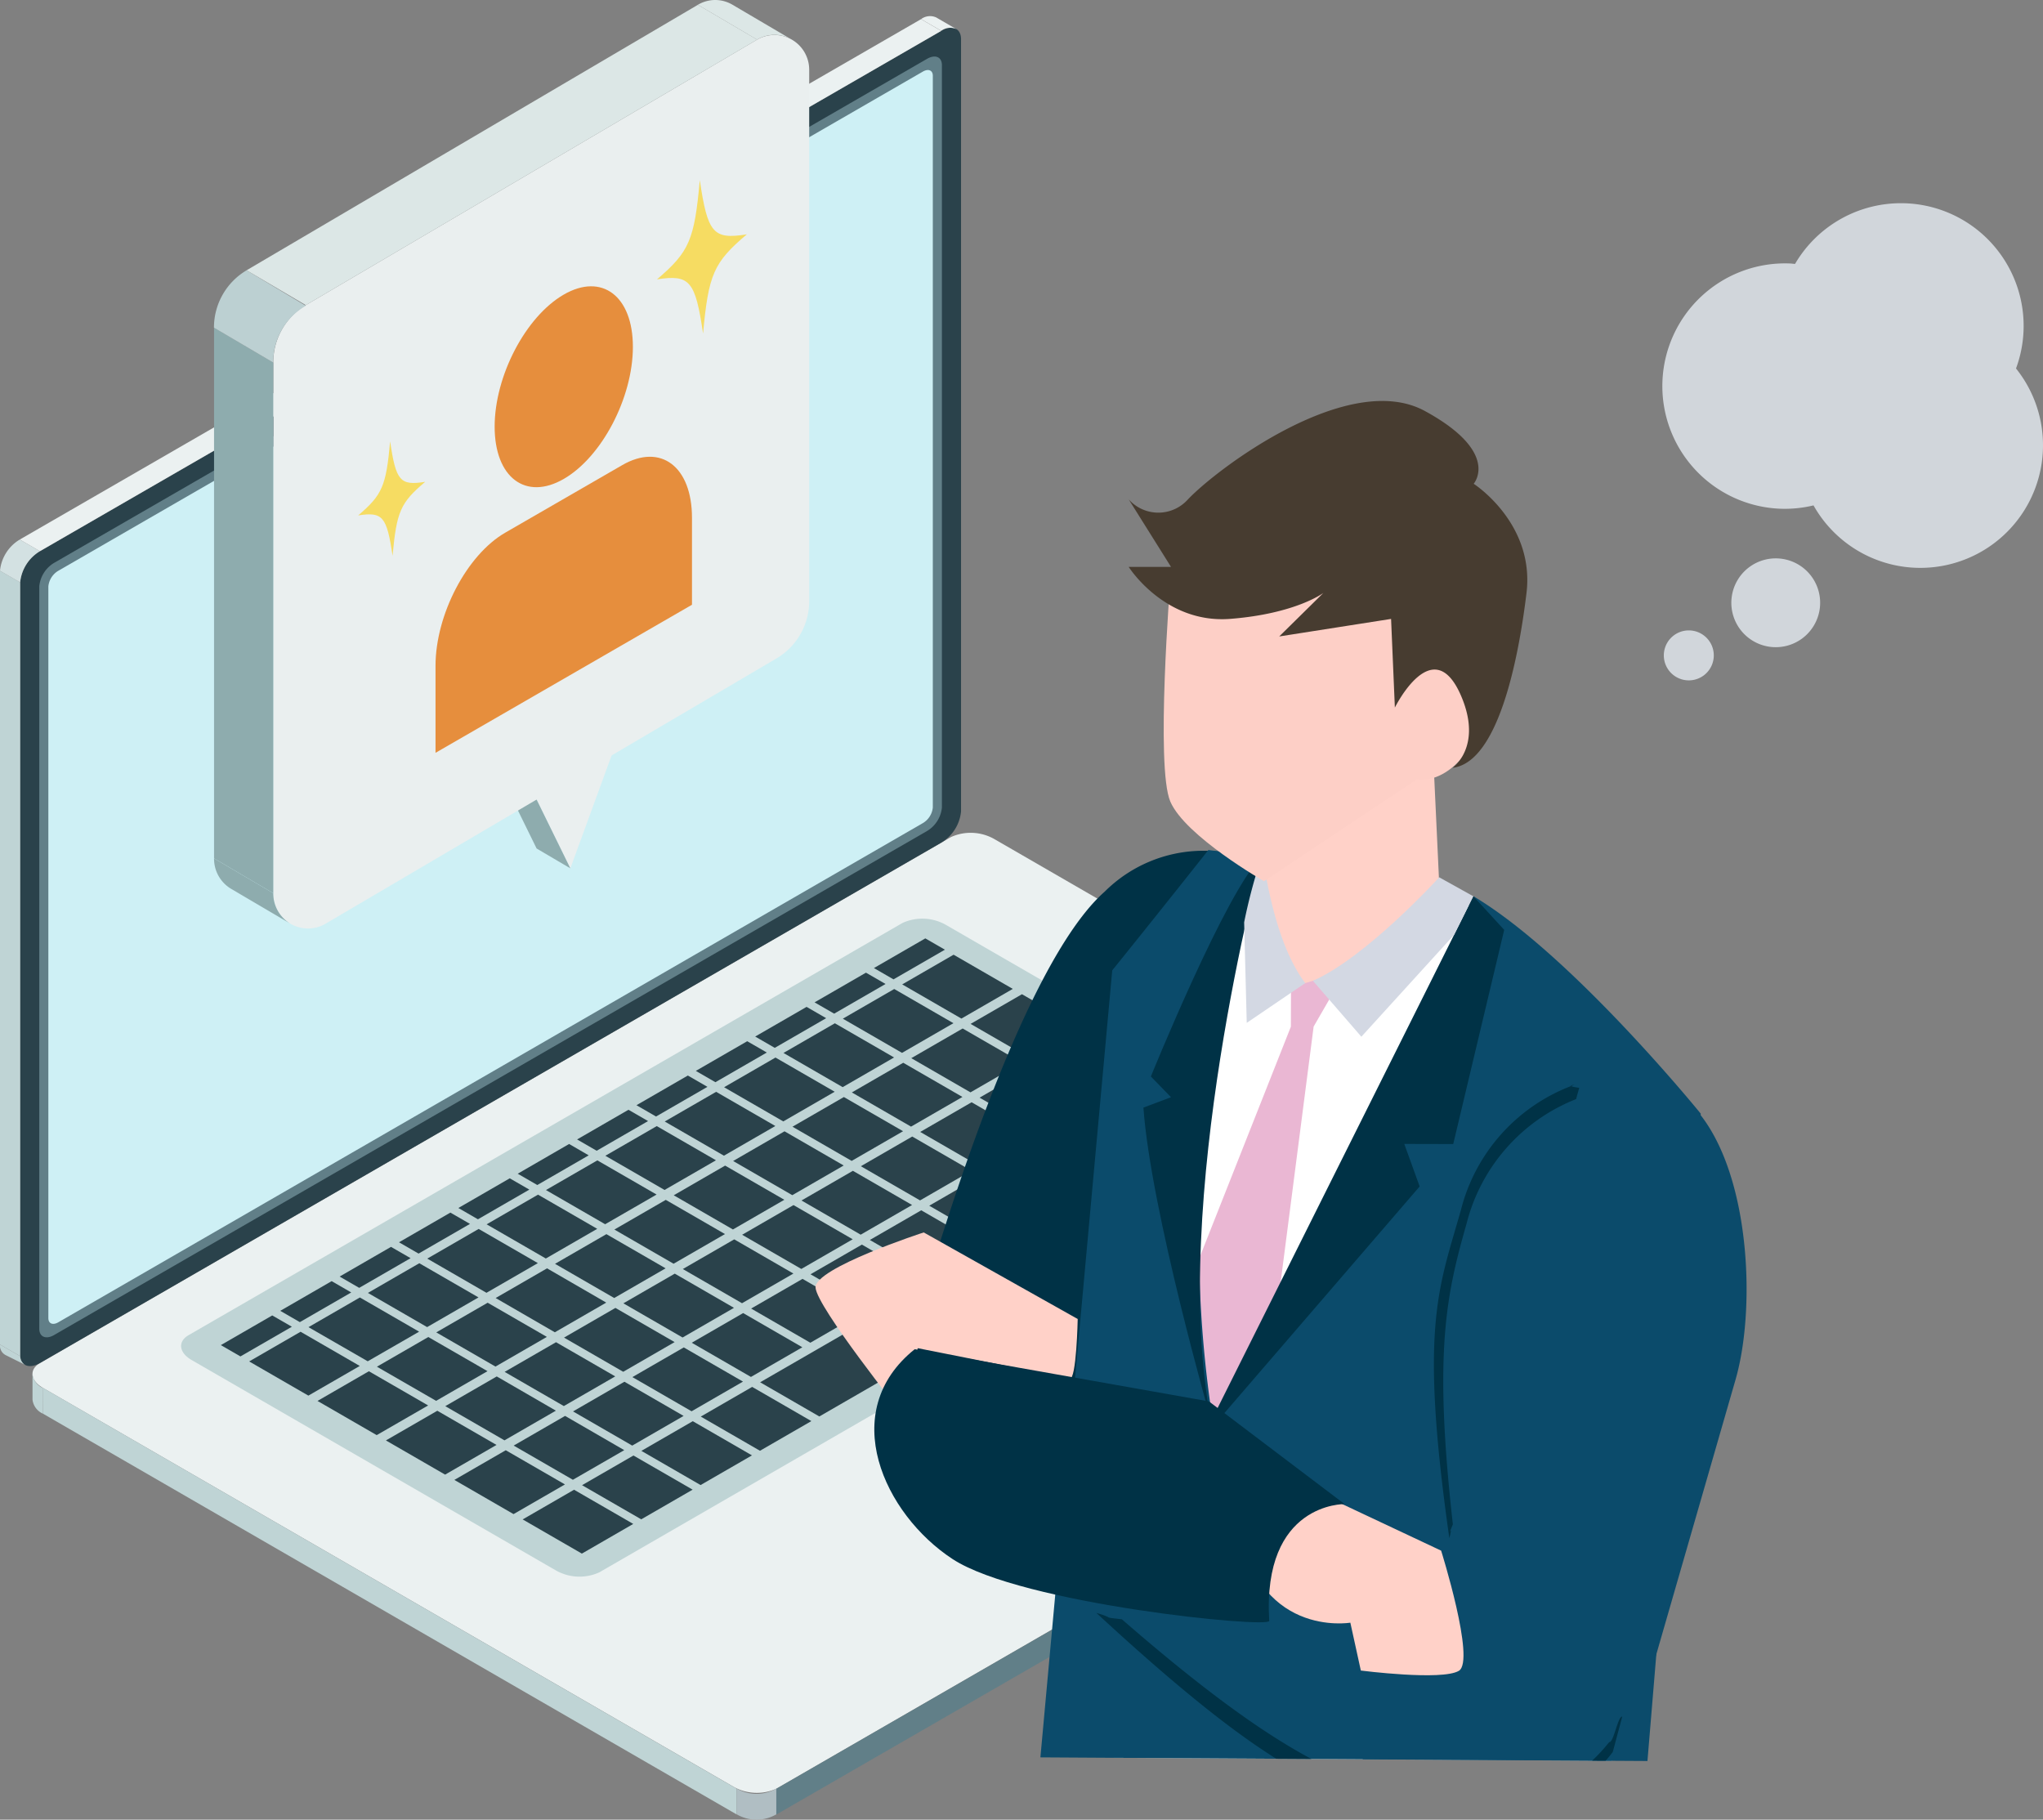 <svg xmlns="http://www.w3.org/2000/svg" xmlns:xlink="http://www.w3.org/1999/xlink" width="141.877" height="126.362" viewBox="0 0 141.877 126.362">
  <rect x="0" y="0" width="141.877" height="126.362" fill="#808080" stroke="none"/>
  <defs>
    <clipPath id="clip-path">
      <path id="パス_132066" data-name="パス 132066" d="M235.293,195.214l-2.359-98.262-72.257-.321-4.157,98.112Z" transform="translate(-156.521 -96.63)" fill="none"/>
    </clipPath>
  </defs>
  <g id="グループ_71515" data-name="グループ 71515" transform="translate(-726.947 -1376.389)">
    <g id="アートワーク_14" data-name="アートワーク 14" transform="translate(797.885 1439.57)">
      <g id="グループ_71483" data-name="グループ 71483" transform="translate(-70.939 -63.181)">
        <g id="グループ_71473" data-name="グループ 71473" transform="translate(0 1.118)">
          <g id="グループ_71469" data-name="グループ 71469" transform="translate(2.257 56.712)">
            <path id="パス_131956" data-name="パス 131956" d="M150.446,212.949,87.185,249.473a3.321,3.321,0,0,1-2.989-.122l-47.959-27.7c-.884-.51-.978-1.283-.211-1.726L99.287,183.4a3.321,3.321,0,0,1,2.989.122l47.959,27.7C151.119,211.733,151.213,212.506,150.446,212.949Z" transform="translate(-35.507 -183.101)" fill="#ebf1f1"/>
            <path id="パス_131957" data-name="パス 131957" d="M214.806,278.025l-14.993,8.657a3.321,3.321,0,0,1-2.989-.122L186.68,280.7c-.884-.51-.978-1.283-.211-1.726l14.993-8.657a3.322,3.322,0,0,1,2.989.122L214.6,276.3C215.479,276.809,215.573,277.582,214.806,278.025Z" transform="translate(-126.724 -235.801)" fill="#bfd4d5"/>
            <path id="パス_131958" data-name="パス 131958" d="M140.346,215.013,90.764,243.638a3.321,3.321,0,0,1-2.989-.122l-25.32-14.624c-.883-.511-.978-1.283-.211-1.726l49.581-28.626a3.322,3.322,0,0,1,2.989.122l25.32,14.624C141.018,213.8,141.113,214.57,140.346,215.013Z" transform="translate(-51.404 -192.28)" fill="#bfd4d5"/>
            <path id="パス_131959" data-name="パス 131959" d="M244.852,234.848l-3.569,2.061-4.111-2.374,3.569-2.061Z" transform="translate(-157.781 -213.037)" fill="#2a424b"/>
            <path id="パス_131960" data-name="パス 131960" d="M232.79,227.882l-3.569,2.061-4.111-2.374,3.569-2.061Z" transform="translate(-150.468 -208.813)" fill="#2a424b"/>
            <path id="パス_131961" data-name="パス 131961" d="M220.729,220.915l-3.569,2.061-4.111-2.374,3.569-2.061Z" transform="translate(-143.155 -204.589)" fill="#2a424b"/>
            <path id="パス_131962" data-name="パス 131962" d="M208.668,213.949l-3.569,2.061-4.111-2.374,3.569-2.061Z" transform="translate(-135.841 -200.365)" fill="#2a424b"/>
            <path id="パス_131963" data-name="パス 131963" d="M196.606,206.982l-3.569,2.061-4.111-2.374,3.569-2.061Z" transform="translate(-128.528 -196.141)" fill="#2a424b"/>
            <path id="パス_131964" data-name="パス 131964" d="M234.38,240.894l-3.569,2.061-4.111-2.374,3.569-2.061Z" transform="translate(-151.431 -216.703)" fill="#2a424b"/>
            <path id="パス_131965" data-name="パス 131965" d="M222.318,233.928l-3.569,2.061-4.111-2.374,3.569-2.061Z" transform="translate(-144.118 -212.479)" fill="#2a424b"/>
            <path id="パス_131966" data-name="パス 131966" d="M210.257,226.961l-3.569,2.061-4.111-2.374,3.569-2.061Z" transform="translate(-136.805 -208.255)" fill="#2a424b"/>
            <path id="パス_131967" data-name="パス 131967" d="M198.2,219.995l-3.569,2.061-4.111-2.374,3.569-2.061Z" transform="translate(-129.492 -204.031)" fill="#2a424b"/>
            <path id="パス_131968" data-name="パス 131968" d="M186.134,213.029l-3.569,2.061-4.111-2.374,3.569-2.061Z" transform="translate(-122.179 -199.807)" fill="#2a424b"/>
            <path id="パス_131969" data-name="パス 131969" d="M223.907,246.94,220.338,249l-4.111-2.374,3.569-2.061Z" transform="translate(-145.082 -220.369)" fill="#2a424b"/>
            <path id="パス_131970" data-name="パス 131970" d="M211.846,239.974l-3.569,2.061-4.111-2.374,3.569-2.061Z" transform="translate(-137.769 -216.145)" fill="#2a424b"/>
            <path id="パス_131971" data-name="パス 131971" d="M199.784,233.008l-3.569,2.061-4.111-2.374,3.569-2.061Z" transform="translate(-130.455 -211.921)" fill="#2a424b"/>
            <path id="パス_131972" data-name="パス 131972" d="M187.723,226.041l-3.569,2.061-4.111-2.374,3.569-2.061Z" transform="translate(-123.142 -207.697)" fill="#2a424b"/>
            <path id="パス_131973" data-name="パス 131973" d="M175.662,219.075l-3.569,2.061-4.111-2.374,3.569-2.061Z" transform="translate(-115.829 -203.473)" fill="#2a424b"/>
            <path id="パス_131974" data-name="パス 131974" d="M213.435,252.987l-3.569,2.061-4.111-2.374,3.569-2.061Z" transform="translate(-138.732 -224.035)" fill="#2a424b"/>
            <path id="パス_131975" data-name="パス 131975" d="M201.374,246.02l-3.569,2.061-4.111-2.374,3.569-2.061Z" transform="translate(-131.419 -219.811)" fill="#2a424b"/>
            <path id="パス_131976" data-name="パス 131976" d="M189.312,239.054l-3.569,2.061-4.111-2.374,3.569-2.061Z" transform="translate(-124.106 -215.587)" fill="#2a424b"/>
            <path id="パス_131977" data-name="パス 131977" d="M177.251,232.087l-3.569,2.061-4.111-2.374,3.569-2.061Z" transform="translate(-116.793 -211.363)" fill="#2a424b"/>
            <path id="パス_131978" data-name="パス 131978" d="M165.189,225.121l-3.569,2.061-4.111-2.374,3.569-2.061Z" transform="translate(-109.48 -207.139)" fill="#2a424b"/>
            <path id="パス_131979" data-name="パス 131979" d="M190.9,252.066l-3.569,2.061-4.111-2.374,3.569-2.061Z" transform="translate(-125.069 -223.477)" fill="#2a424b"/>
            <path id="パス_131980" data-name="パス 131980" d="M178.84,245.1l-3.569,2.061-4.111-2.374,3.569-2.061Z" transform="translate(-117.756 -219.253)" fill="#2a424b"/>
            <path id="パス_131981" data-name="パス 131981" d="M166.778,238.133l-3.569,2.061L159.1,237.82l3.569-2.061Z" transform="translate(-110.443 -215.029)" fill="#2a424b"/>
            <path id="パス_131982" data-name="パス 131982" d="M154.717,231.167l-3.569,2.061-4.111-2.374,3.569-2.061Z" transform="translate(-103.13 -210.805)" fill="#2a424b"/>
            <path id="パス_131983" data-name="パス 131983" d="M180.429,258.112l-3.569,2.061L172.75,257.8l3.569-2.061Z" transform="translate(-118.72 -227.142)" fill="#2a424b"/>
            <path id="パス_131984" data-name="パス 131984" d="M168.368,251.146l-3.569,2.061-4.111-2.374,3.569-2.061Z" transform="translate(-111.407 -222.919)" fill="#2a424b"/>
            <path id="パス_131985" data-name="パス 131985" d="M156.306,244.18l-3.569,2.061-4.111-2.374,3.569-2.061Z" transform="translate(-104.094 -218.695)" fill="#2a424b"/>
            <path id="パス_131986" data-name="パス 131986" d="M144.245,237.213l-3.569,2.061-4.111-2.374,3.569-2.061Z" transform="translate(-96.781 -214.471)" fill="#2a424b"/>
            <path id="パス_131987" data-name="パス 131987" d="M169.957,264.159l-3.569,2.061-4.111-2.374,3.569-2.061Z" transform="translate(-112.37 -230.808)" fill="#2a424b"/>
            <path id="パス_131988" data-name="パス 131988" d="M157.9,257.192l-3.569,2.061-4.111-2.374,3.569-2.061Z" transform="translate(-105.057 -226.585)" fill="#2a424b"/>
            <path id="パス_131989" data-name="パス 131989" d="M145.834,250.226l-3.569,2.061-4.111-2.374,3.569-2.061Z" transform="translate(-97.744 -222.361)" fill="#2a424b"/>
            <path id="パス_131990" data-name="パス 131990" d="M133.772,243.259,130.2,245.32l-4.111-2.374,3.569-2.061Z" transform="translate(-90.431 -218.137)" fill="#2a424b"/>
            <path id="パス_131991" data-name="パス 131991" d="M183.914,259.033l-15.937,9.2-4.111-2.374,15.937-9.2Z" transform="translate(-113.334 -227.701)" fill="#2a424b"/>
            <path id="パス_131992" data-name="パス 131992" d="M159.484,270.2l-3.569,2.061-4.111-2.374,3.569-2.061Z" transform="translate(-106.021 -234.474)" fill="#2a424b"/>
            <path id="パス_131993" data-name="パス 131993" d="M147.423,263.238l-3.569,2.061-4.111-2.374,3.569-2.061Z" transform="translate(-98.708 -230.25)" fill="#2a424b"/>
            <path id="パス_131994" data-name="パス 131994" d="M135.362,256.272l-3.569,2.061-4.111-2.374,3.569-2.061Z" transform="translate(-91.395 -226.027)" fill="#2a424b"/>
            <path id="パス_131995" data-name="パス 131995" d="M123.3,249.305l-3.569,2.061-4.111-2.374,3.569-2.061Z" transform="translate(-84.082 -221.803)" fill="#2a424b"/>
            <path id="パス_131996" data-name="パス 131996" d="M161.074,283.217l-3.569,2.061-4.111-2.374,3.569-2.061Z" transform="translate(-106.984 -242.364)" fill="#2a424b"/>
            <path id="パス_131997" data-name="パス 131997" d="M149.012,276.251l-3.569,2.061-4.111-2.374,3.569-2.061Z" transform="translate(-99.671 -238.14)" fill="#2a424b"/>
            <path id="パス_131998" data-name="パス 131998" d="M136.951,269.284l-3.569,2.061-4.111-2.374,3.569-2.061Z" transform="translate(-92.358 -233.916)" fill="#2a424b"/>
            <path id="パス_131999" data-name="パス 131999" d="M124.889,262.318l-3.569,2.061L117.21,262l3.569-2.061Z" transform="translate(-85.045 -229.693)" fill="#2a424b"/>
            <path id="パス_132000" data-name="パス 132000" d="M112.828,255.352l-3.569,2.061-4.111-2.374,3.569-2.061Z" transform="translate(-77.732 -225.469)" fill="#2a424b"/>
            <path id="パス_132001" data-name="パス 132001" d="M150.6,289.264l-3.569,2.061-4.111-2.374,3.569-2.061Z" transform="translate(-100.635 -246.03)" fill="#2a424b"/>
            <path id="パス_132002" data-name="パス 132002" d="M138.54,282.3l-3.569,2.061-4.111-2.374,3.569-2.061Z" transform="translate(-93.322 -241.806)" fill="#2a424b"/>
            <path id="パス_132003" data-name="パス 132003" d="M126.478,275.331l-3.569,2.061-4.111-2.374,3.569-2.061Z" transform="translate(-86.009 -237.582)" fill="#2a424b"/>
            <path id="パス_132004" data-name="パス 132004" d="M114.417,268.364l-3.569,2.061-4.111-2.374,3.569-2.06Z" transform="translate(-78.696 -233.358)" fill="#2a424b"/>
            <path id="パス_132005" data-name="パス 132005" d="M102.356,261.4l-3.569,2.061-4.111-2.374,3.569-2.061Z" transform="translate(-71.382 -229.135)" fill="#2a424b"/>
            <path id="パス_132006" data-name="パス 132006" d="M140.129,295.31l-3.569,2.061L132.45,295l3.569-2.061Z" transform="translate(-94.285 -249.696)" fill="#2a424b"/>
            <path id="パス_132007" data-name="パス 132007" d="M128.068,288.343,124.5,290.4l-4.111-2.374,3.569-2.061Z" transform="translate(-86.972 -245.472)" fill="#2a424b"/>
            <path id="パス_132008" data-name="パス 132008" d="M116.006,281.377l-3.569,2.061-4.111-2.374L111.9,279Z" transform="translate(-79.659 -241.248)" fill="#2a424b"/>
            <path id="パス_132009" data-name="パス 132009" d="M103.945,274.41l-3.569,2.061L96.265,274.1l3.569-2.061Z" transform="translate(-72.346 -237.024)" fill="#2a424b"/>
            <path id="パス_132010" data-name="パス 132010" d="M91.883,267.444,88.314,269.5,84.2,267.13l3.569-2.061Z" transform="translate(-65.033 -232.8)" fill="#2a424b"/>
            <path id="パス_132011" data-name="パス 132011" d="M129.657,301.356l-3.569,2.061-4.111-2.374,3.569-2.061Z" transform="translate(-87.936 -253.362)" fill="#2a424b"/>
            <path id="パス_132012" data-name="パス 132012" d="M117.6,294.389l-3.569,2.061-4.111-2.374,3.569-2.061Z" transform="translate(-80.623 -249.138)" fill="#2a424b"/>
            <path id="パス_132013" data-name="パス 132013" d="M105.534,287.423l-3.569,2.061-4.111-2.374,3.569-2.061Z" transform="translate(-73.31 -244.914)" fill="#2a424b"/>
            <path id="パス_132014" data-name="パス 132014" d="M93.472,280.457,89.9,282.517l-4.111-2.374,3.569-2.061Z" transform="translate(-65.996 -240.69)" fill="#2a424b"/>
            <path id="パス_132015" data-name="パス 132015" d="M81.411,273.49l-3.569,2.06-4.111-2.374,3.569-2.061Z" transform="translate(-58.683 -236.466)" fill="#2a424b"/>
            <path id="パス_132016" data-name="パス 132016" d="M188.867,202.512l-3.569,2.061-1.36-.785,3.569-2.061Z" transform="translate(-125.504 -194.394)" fill="#2a424b"/>
            <path id="パス_132017" data-name="パス 132017" d="M178.395,208.559l-3.569,2.061-1.36-.785,3.569-2.061Z" transform="translate(-119.154 -198.06)" fill="#2a424b"/>
            <path id="パス_132018" data-name="パス 132018" d="M167.922,214.6l-3.569,2.061-1.36-.785,3.569-2.061Z" transform="translate(-112.805 -201.726)" fill="#2a424b"/>
            <path id="パス_132019" data-name="パス 132019" d="M157.45,220.651l-3.569,2.061-1.36-.785,3.569-2.061Z" transform="translate(-106.455 -205.392)" fill="#2a424b"/>
            <path id="パス_132020" data-name="パス 132020" d="M146.978,226.7l-3.569,2.061-1.36-.785,3.569-2.061Z" transform="translate(-100.106 -209.058)" fill="#2a424b"/>
            <path id="パス_132021" data-name="パス 132021" d="M136.505,232.743l-3.569,2.061-1.36-.785,3.569-2.061Z" transform="translate(-93.756 -212.724)" fill="#2a424b"/>
            <path id="パス_132022" data-name="パス 132022" d="M126.033,238.789l-3.569,2.061-1.36-.785L124.674,238Z" transform="translate(-87.407 -216.39)" fill="#2a424b"/>
            <path id="パス_132023" data-name="パス 132023" d="M115.561,244.835l-3.569,2.061-1.36-.785,3.569-2.061Z" transform="translate(-81.057 -220.056)" fill="#2a424b"/>
            <path id="パス_132024" data-name="パス 132024" d="M105.089,250.882l-3.569,2.061-1.36-.785,3.569-2.061Z" transform="translate(-74.708 -223.722)" fill="#2a424b"/>
            <path id="パス_132025" data-name="パス 132025" d="M94.616,256.928l-3.569,2.061-1.36-.785,3.569-2.061Z" transform="translate(-68.358 -227.388)" fill="#2a424b"/>
            <path id="パス_132026" data-name="パス 132026" d="M84.144,262.974l-3.569,2.061-1.36-.785,3.569-2.061Z" transform="translate(-62.008 -231.054)" fill="#2a424b"/>
            <path id="パス_132027" data-name="パス 132027" d="M73.672,269.02,70.1,271.081l-1.36-.785,3.569-2.061Z" transform="translate(-55.659 -234.719)" fill="#2a424b"/>
          </g>
          <path id="パス_132028" data-name="パス 132028" d="M34.708,133.827,97.3,97.691a2.85,2.85,0,0,0,1.374-2.168V41.894c0-.759-.615-1.019-1.374-.581L34.708,77.449a2.85,2.85,0,0,0-1.374,2.168v53.629C33.334,134,33.949,134.265,34.708,133.827Z" transform="translate(-31.933 -40.292)" fill="#2a424b"/>
          <path id="パス_132029" data-name="パス 132029" d="M37.738,134.961l60.621-35a2.138,2.138,0,0,0,1.031-1.626V46.777c0-.569-.461-.764-1.031-.436l-60.621,35a2.137,2.137,0,0,0-1.031,1.626v51.558C36.707,135.094,37.168,135.29,37.738,134.961Z" transform="translate(-33.978 -43.373)" fill="#617f88"/>
          <path id="パス_132030" data-name="パス 132030" d="M38.994,135.519l60.048-34.669a1.424,1.424,0,0,0,.687-1.084V48.955c0-.38-.307-.509-.687-.291L38.994,83.333a1.425,1.425,0,0,0-.687,1.084v50.812C38.307,135.608,38.615,135.738,38.994,135.519Z" transform="translate(-34.948 -44.813)" fill="#cef0f5"/>
          <g id="グループ_71470" data-name="グループ 71470" transform="translate(2.973 95.254)">
            <path id="パス_132031" data-name="パス 132031" d="M85.521,308.844,37.328,281v1.792l48.193,27.841Z" transform="translate(-37.328 -281.003)" fill="#bfd4d5"/>
          </g>
          <g id="グループ_71471" data-name="グループ 71471" transform="translate(0 38.516)">
            <path id="パス_132032" data-name="パス 132032" d="M31.176,137.691l-1.4-.809v53.733l1.4.809Z" transform="translate(-29.775 -136.882)" fill="#bfd4d5"/>
          </g>
          <path id="パス_132033" data-name="パス 132033" d="M31.149,131.376a2.85,2.85,0,0,0-1.374,2.168l1.4.809a2.85,2.85,0,0,1,1.374-2.168Z" transform="translate(-29.775 -95.027)" fill="#d3e1e2"/>
          <path id="パス_132034" data-name="パス 132034" d="M166.722,295.68v1.792l63.085-36.387v-1.792Z" transform="translate(-112.808 -172.586)" fill="#617f88"/>
          <path id="パス_132035" data-name="パス 132035" d="M159.745,353.486h0a2.743,2.743,0,0,0,2.744,0h0v-1.792h0a2.743,2.743,0,0,1-2.744,0h0Z" transform="translate(-108.578 -228.611)" fill="#b0bec3"/>
          <path id="パス_132036" data-name="パス 132036" d="M36.224,281.276a1.217,1.217,0,0,1-.715-.968l0-.022V278.5a1.206,1.206,0,0,0,.729,1l-.013,1.777" transform="translate(-33.25 -184.23)" fill="#bfd4d5"/>
          <path id="パス_132037" data-name="パス 132037" d="M326.945,259.566a1.219,1.219,0,0,0,.715-.968l0-.022v-1.787a1.206,1.206,0,0,1-.729,1l.013,1.777" transform="translate(-209.947 -171.067)" fill="#b0bec3"/>
          <g id="グループ_71472" data-name="グループ 71472" transform="translate(1.374 0.213)">
            <path id="パス_132038" data-name="パス 132038" d="M95.854,39.586,33.266,75.722l1.4.809L97.256,40.4Z" transform="translate(-33.266 -39.586)" fill="#ebf1f1"/>
          </g>
          <path id="パス_132039" data-name="パス 132039" d="M194.725,39.965a1.023,1.023,0,0,0-1.074.1l-1.4-.809a1.04,1.04,0,0,1,1.057-.114Z" transform="translate(-128.286 -39.046)" fill="#ebf1f1"/>
          <path id="パス_132040" data-name="パス 132040" d="M31.18,274.178a.717.717,0,0,0,.339.605l-.137-.075-1.205-.6a.734.734,0,0,1-.4-.739Z" transform="translate(-29.775 -181.12)" fill="#bfd4d5"/>
        </g>
        <g id="グループ_71474" data-name="グループ 71474" transform="translate(115.443 14.109)">
          <path id="パス_132041" data-name="パス 132041" d="M331.229,93.265a8.5,8.5,0,0,0,2.285-.233,8.516,8.516,0,1,0,14.063-9.507,8.521,8.521,0,0,0-15.346-7.26c-.128-.011-.254-.029-.383-.033a8.523,8.523,0,0,0-8.826,8.208h0A8.522,8.522,0,0,0,331.229,93.265Z" transform="translate(-323.016 -72.046)" fill="#d1d6db"/>
          <path id="パス_132042" data-name="パス 132042" d="M340.1,140.261a3.084,3.084,0,1,1,.651-4.313A3.085,3.085,0,0,1,340.1,140.261Z" transform="translate(-330.394 -110.03)" fill="#d1d6db"/>
          <path id="パス_132043" data-name="パス 132043" d="M326.04,150.536a1.735,1.735,0,1,1,.367-2.427A1.735,1.735,0,0,1,326.04,150.536Z" transform="translate(-323.173 -117.737)" fill="#d1d6db"/>
        </g>
        <g id="グループ_71478" data-name="グループ 71478" transform="translate(49.897 23.788)">
          <g id="グループ_71477" data-name="グループ 71477" clip-path="url(#clip-path)">
            <g id="グループ_71476" data-name="グループ 71476" transform="translate(6.739 4.06)">
              <path id="パス_132044" data-name="パス 132044" d="M200.5,607.737s-9.051,14.483-16.246,18.336c0,0-.928,3.72,1.857,4.252s11.6-1.329,11.6-1.329l6.5-6.112a3.43,3.43,0,0,0,4.642.532,11.565,11.565,0,0,0,4.177-4.337V608.8Z" transform="translate(-179.985 -410.584)" fill="#003246"/>
              <path id="パス_132045" data-name="パス 132045" d="M276.219,653.733l-6.18,17.431a2.755,2.755,0,0,0,1.685,4.24,10.4,10.4,0,0,0,10.393-2.827c2.528-2.709,2.247-4.475,2.247-4.475l3.09-.707V654.911Z" transform="translate(-231.801 -438.472)" fill="#003246"/>
              <path id="パス_132046" data-name="パス 132046" d="M215.739,188.948a9.725,9.725,0,0,0-13.648.089c-7.295,6.444-14.645,35.458-14.645,35.458l21.234-1.933Z" transform="translate(-182.011 -154.967)" fill="#003246"/>
              <path id="パス_132047" data-name="パス 132047" d="M239.985,351.8s-10.574,1.228-18.446-4.8c0,0-4.225,41.483-2.3,61.38s.991,42.6.991,42.6,9.128,4.682,14.69,2.187Z" transform="translate(-200.981 -252.495)" fill="#003246"/>
              <path id="パス_132048" data-name="パス 132048" d="M225.858,347s4.06,17.488,10.537,19c3.169,13.775,1.19,31.175,4.926,38.285,0,0,9.657,54.947,7.122,65.334,0,0,6.84,4.361,13.615,2.027,0,0,1.992-55.168-3.886-69.315a194.807,194.807,0,0,0,1.558-49.829Z" transform="translate(-205.301 -252.495)" fill="#0b4b6b"/>
              <path id="パス_132049" data-name="パス 132049" d="M259.5,352.943s-17.1,7.517-34.938-5.117l-.009,3.64s17.707,11.72,34.937,5.143Z" transform="translate(-204.508 -252.995)" fill="#003246"/>
              <path id="パス_132050" data-name="パス 132050" d="M249.952,192.047a105.819,105.819,0,0,1,9.741,9.3l-1.166,55.44s-18.021,12.615-34.313-2.613L222.6,217.987s4.44-24.433,7.676-28.726Z" transform="translate(-203.327 -156.854)" fill="#fff"/>
              <path id="パス_132051" data-name="パス 132051" d="M245.731,211.327l.01-3.875,3.358.77-1.788,3.1-2.623,20.322-4.815,11.387L238.1,230.62Z" transform="translate(-212.72 -167.883)" fill="#eab7d3"/>
              <path id="パス_132052" data-name="パス 132052" d="M215.815,194.5c3.286-4.069,6.675-8.357,6.675-8.357l3.7.48a83.119,83.119,0,0,0-3.427,38.949c3.417-4.74,18.134-36.218,18.134-36.218,6.812,4.036,15.789,15.1,15.789,15.1s-5.188,63.561-5.276,63.113-27.875,7.823-27.875,7.823l-3.565-7.715-5.209,4.825-5.541-5.748Z" transform="translate(-195.21 -154.964)" fill="#0b4b6b"/>
              <path id="パス_132053" data-name="パス 132053" d="M260.681,194.3l-18.829,37.676,15.1-17.525-1.068-2.953,3.4.008,3.54-14.872Z" transform="translate(-214.998 -159.91)" fill="#003246"/>
              <path id="パス_132054" data-name="パス 132054" d="M239.676,187.364s-6.475,24.149-3.5,39.17c0,0-4.2-14.639-4.706-21.766l1.918-.72-1.4-1.44S237.265,189.605,239.676,187.364Z" transform="translate(-208.7 -155.703)" fill="#003246"/>
              <path id="パス_132055" data-name="パス 132055" d="M186.627,247.809l16.845.042a16.98,16.98,0,0,1,13.589,12.22l8.244.021s-4.427-26.716,8.683-32.829c11.542-5.382,13.589,12.455,11.419,19.976l-7.231,25.071a11.739,11.739,0,0,1-11.837,3.913C218.818,274.412,205.576,266.494,186.627,247.809Z" transform="translate(-181.514 -179.291)" fill="#0b4b6b"/>
              <path id="パス_132056" data-name="パス 132056" d="M248.043,299.31c-.064-.478,3.053-2.86,3.053-2.86l11.1,5.225s2.4,7.637,1.234,8.344-6.81-.017-6.81-.017l-.729-3.325S249.186,307.825,248.043,299.31Z" transform="translate(-218.751 -221.844)" fill="#ffd1c8"/>
              <path id="パス_132057" data-name="パス 132057" d="M191.289,263.758c.472.1.557-4.146.557-4.146L181.152,253.6s-7.613,2.476-7.512,3.836,5.99,8.736,5.99,8.736l1.105-4.534S188.419,263.152,191.289,263.758Z" transform="translate(-173.639 -195.866)" fill="#ffd1c8"/>
              <path id="パス_132058" data-name="パス 132058" d="M211.432,293.059c.033.544-17.209-1.166-21.986-4.289s-8.044-10.242-2.635-14.573l20.434,3.622,9.421,7.132S210.936,284.837,211.432,293.059Z" transform="translate(-179.925 -208.352)" fill="#003246"/>
              <path id="パス_132059" data-name="パス 132059" d="M263.723,164.005l.517,11.056s-4.434,6.864-11.909,7.336l-.7-13.846Z" transform="translate(-220.929 -141.54)" fill="#ffd1c8"/>
              <path id="パス_132060" data-name="パス 132060" d="M250.457,187.364c.2,0,.668,5.617,3.033,8.759l-4.063,2.762-.18-6.982A37.889,37.889,0,0,1,250.457,187.364Z" transform="translate(-219.482 -155.703)" fill="#d3d8e3"/>
              <path id="パス_132061" data-name="パス 132061" d="M258.794,329.676a12.112,12.112,0,0,1-12.475,4.212c-5.564-1.442-9.99-2.839-21.374-12.739-1.49-.168-.372-.034-1.769-.441,13.592,12.562,16.891,12.564,23.141,14.184,8.084,2.094,12.723-4.532,12.723-4.532l.656-2.448C259.4,327.84,259.091,329.759,258.794,329.676Z" transform="translate(-203.674 -236.553)" fill="#003246"/>
              <path id="パス_132062" data-name="パス 132062" d="M292.6,228.546A12.618,12.618,0,0,0,285,237.158c-1.382,4.867-2.33,8.815-.96,20.918-.5,1.236.074-.279-.246.957-2.084-14.679-.75-17.3.8-22.768a12.491,12.491,0,0,1,7.888-8.711s-.753.062.334.209C292.741,228.023,292.666,228.284,292.6,228.546Z" transform="translate(-239.779 -180.071)" fill="#003246"/>
              <path id="パス_132063" data-name="パス 132063" d="M270.148,190.951s-5.025,5.536-8.77,7.189l3.365,3.882,6.44-7.077,1.337-2.675Z" transform="translate(-226.837 -157.878)" fill="#d3d8e3"/>
              <g id="グループ_71475" data-name="グループ 71475" transform="translate(21.748)">
                <path id="パス_132064" data-name="パス 132064" d="M235.514,129.378s-1.034,12.888,0,15.29,6.506,5.53,6.506,5.53l10.585-7.057s2.835.585,4.625-4.132-2.685-6.7-4.8-4.426C252.431,134.583,247.714,113.112,235.514,129.378Z" transform="translate(-232.624 -116.854)" fill="#fdcfc6"/>
                <path id="パス_132065" data-name="パス 132065" d="M251.376,132.411s2.081-1.443.616-4.931c-1.955-4.654-4.626.749-4.626.749l-.263-6.156-7.768,1.217,3.066-3.021s-1.911,1.443-6.465,1.8-7.054-3.608-7.054-3.608h2.939l-2.939-4.69a2.756,2.756,0,0,0,4.115,0c2.057-2.165,11.168-9.02,16.457-6.134s3.385,5.051,3.385,5.051,4.256,2.729,3.668,7.589S254.478,132.047,251.376,132.411Z" transform="translate(-228.882 -106.942)" fill="#473c30"/>
              </g>
            </g>
          </g>
        </g>
        <g id="グループ_71481" data-name="グループ 71481" transform="translate(14.86)">
          <g id="グループ_71480" data-name="グループ 71480">
            <g id="グループ_71479" data-name="グループ 71479">
              <path id="パス_132067" data-name="パス 132067" d="M118.514,155.765l10.387-6.11-5.713,15.637Z" transform="translate(-98.439 -104.992)" fill="#eaefef"/>
              <path id="パス_132068" data-name="パス 132068" d="M114.906,163.053l-2.342-1.378,4.674,9.527,2.342,1.378Z" transform="translate(-94.832 -112.281)" fill="#8eacae"/>
              <path id="パス_132069" data-name="パス 132069" d="M80.242,61.12l31.343-18.436A2.411,2.411,0,0,1,115.2,44.81V81.66a4.621,4.621,0,0,1-2.26,3.988L81.6,104.085a2.411,2.411,0,0,1-3.616-2.127V65.108A4.622,4.622,0,0,1,80.242,61.12Z" transform="translate(-73.864 -39.932)" fill="#eaefef"/>
              <path id="パス_132070" data-name="パス 132070" d="M157,38.958l-4.113-2.419a2.35,2.35,0,0,1,2.4-.006l4.117,2.422A2.349,2.349,0,0,0,157,38.958Z" transform="translate(-119.282 -36.206)" fill="#dce7e6"/>
              <path id="パス_132071" data-name="パス 132071" d="M71.648,96.43l-4.113-2.419v36.85l4.113,2.419Z" transform="translate(-67.529 -71.254)" fill="#8eacae"/>
              <path id="パス_132072" data-name="パス 132072" d="M71.648,190.034a2.441,2.441,0,0,0,1.22,2.135l-4.118-2.422a2.431,2.431,0,0,1-1.214-2.132l4.113,2.419" transform="translate(-67.53 -128.008)" fill="#8eacae"/>
              <path id="パス_132073" data-name="パス 132073" d="M71.639,90.289l-4.118-2.422a4.62,4.62,0,0,1,2.265-3.984L73.9,86.346A4.494,4.494,0,0,0,71.639,90.289Z" transform="translate(-67.521 -65.113)" fill="#bcd0d2"/>
              <path id="パス_132074" data-name="パス 132074" d="M73.275,55.487l4.113,2.419L108.73,39.47l-4.113-2.419Z" transform="translate(-71.01 -36.718)" fill="#dce7e6"/>
            </g>
          </g>
        </g>
        <g id="グループ_71482" data-name="グループ 71482" transform="translate(30.247 19.882)">
          <path id="パス_132075" data-name="パス 132075" d="M121.832,100.086c-2.647,1.528-4.8-.1-4.8-3.629s2.154-7.644,4.8-9.173,4.8.1,4.8,3.629S124.479,98.558,121.832,100.086Z" transform="translate(-112.927 -86.71)" fill="#e68e3d"/>
          <path id="パス_132076" data-name="パス 132076" d="M111.447,122.045l8.129-4.693c2.669-1.541,4.84.1,4.84,3.659v6.039l-17.81,10.282v-6.039C106.607,127.734,108.779,123.586,111.447,122.045Z" transform="translate(-106.607 -104.937)" fill="#e68e3d"/>
        </g>
        <path id="パス_132077" data-name="パス 132077" d="M151.912,71.737c-2.3,1.948-2.664,2.768-3.04,6.892-.539-3.67-.922-4.118-3.2-3.765,2.243-1.913,2.6-2.734,2.973-6.895C149.189,71.666,149.575,72.114,151.912,71.737Z" transform="translate(-100.046 -55.464)" fill="#f6dc62"/>
        <path id="パス_132078" data-name="パス 132078" d="M97.616,116.866c-1.719,1.453-1.987,2.065-2.267,5.141-.4-2.737-.688-3.072-2.387-2.808,1.673-1.427,1.939-2.039,2.218-5.143C95.585,116.814,95.873,117.148,97.616,116.866Z" transform="translate(-68.086 -83.408)" fill="#f6dc62"/>
      </g>
    </g>
  </g>
</svg>
